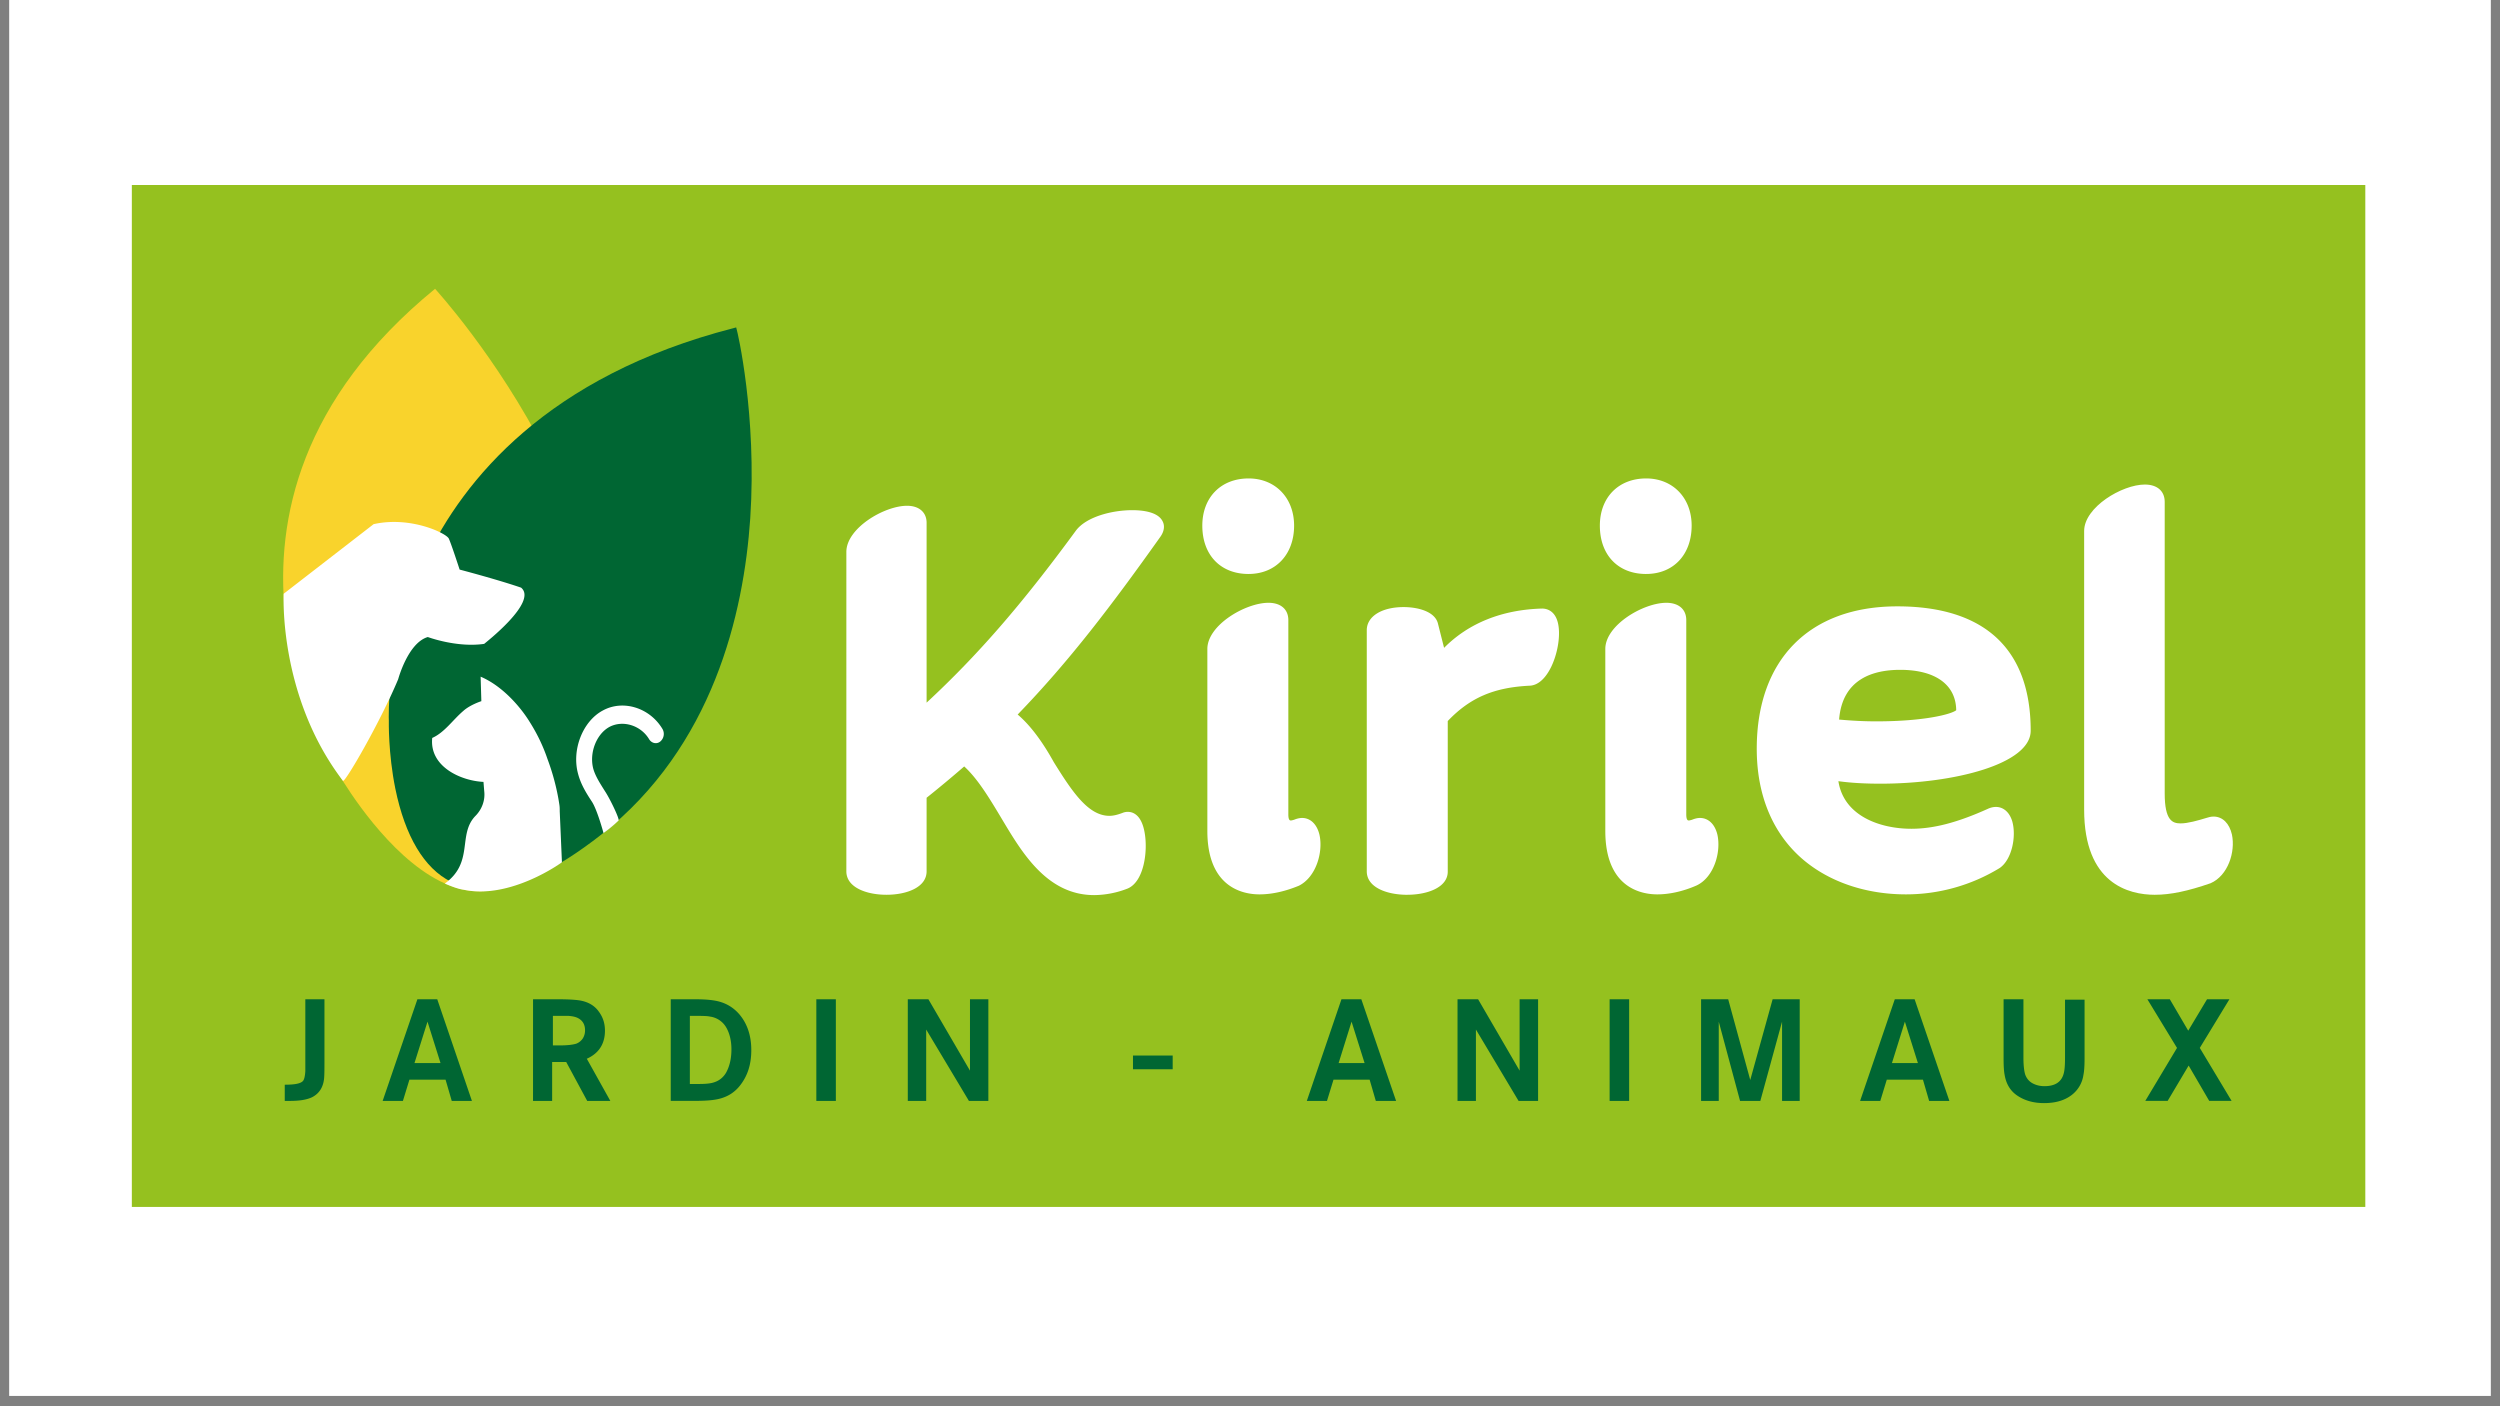 <svg xmlns="http://www.w3.org/2000/svg" width="160" height="90" preserveAspectRatio="xMidYMid meet" version="1.0" viewBox="0 0 120 67.5" zoomAndPan="magnify"><rect x="0" y="0" width="120" height="67.5" fill="#808080" stroke="none"/><defs><clipPath id="93dd0fcef4"><path d="M.441 0H119.56v67.004H.44Zm0 0" clip-rule="nonzero"/></clipPath><clipPath id="a332277f07"><path d="M6.328 8.836h107.207v49.137H6.328Zm0 0" clip-rule="nonzero"/></clipPath></defs><g clip-path="url(#93dd0fcef4)"><path fill="#fff" fill-opacity="1" fill-rule="nonzero" d="M.441 0H119.56v67.004H.44Zm0 0"/></g><g clip-path="url(#a332277f07)"><path fill="#95c11f" fill-opacity="1" fill-rule="nonzero" d="M6.328 8.879h107.207v49.055H6.328Zm0 0"/></g><path fill="#063" fill-opacity="1" fill-rule="nonzero" d="M14.64 47.965h.934v2.906c0 .383 0 .676-.015.867-.036.45-.243.762-.59.934-.262.121-.606.172-1.059.172h-.242v-.778c.469 0 .746-.05.867-.171.07-.07.106-.243.121-.485v-3.445ZM20.035 47.965h.953l1.664 4.879h-.968l-.297-1.02h-1.735l-.312 1.02h-.973Zm1.11 3.062-.625-1.988-.625 1.988ZM25.586 47.965H26.8c.449 0 .797.02 1.023.055.399.066.711.242.918.535.192.258.297.554.297.918 0 .636-.297 1.09-.871 1.347l1.129 2.024h-1.11l-1.007-1.867h-.676v1.867h-.918Zm.937 2.215h.344c.383 0 .645-.035.801-.086a.666.666 0 0 0 .312-.258.727.727 0 0 0 .102-.383c0-.258-.102-.45-.312-.57-.122-.07-.278-.106-.485-.121h-.746v1.418ZM32.176 47.965h1.199c.379 0 .691.02.969.07.453.086.836.293 1.148.656.38.45.57 1.024.57 1.715 0 .676-.171 1.227-.539 1.696-.312.398-.726.62-1.265.691-.223.035-.57.05-1.024.05h-1.039v-4.878Zm.937 4.066h.434c.262 0 .469-.015.625-.05.297-.07.52-.227.676-.485.175-.312.261-.691.261-1.125 0-.414-.086-.762-.242-1.039a1.062 1.062 0 0 0-.781-.535c-.156-.035-.418-.035-.766-.035h-.207ZM39.184 47.965h.937v4.879h-.937ZM43.559 47.965h1.004l1.996 3.426v-3.426h.882v4.879h-.933l-2.051-3.426v3.426h-.883v-4.88ZM54.383 50.664h1.906v.66h-1.906ZM64.39 47.965h.954l1.668 4.879h-.973l-.297-1.02h-1.734l-.313 1.02h-.968Zm1.11 3.062-.625-1.988-.621 1.988ZM69.941 47.965h1.008l1.992 3.426v-3.426h.887v4.879h-.937l-2.047-3.426v3.426h-.883v-4.88ZM77.262 47.965h.937v4.879h-.937ZM81.633 47.965h1.32l1.059 3.875 1.074-3.875h1.3v4.879h-.847v-3.805l-1.043 3.805h-.973L82.5 49.039v3.805h-.848v-4.88ZM90.95 47.965h.952l1.668 4.879h-.972l-.297-1.02h-1.735l-.312 1.02h-.969Zm1.109 3.062-.625-1.988-.621 1.988ZM96.188 47.965h.937v2.805c0 .378.035.656.086.812.07.191.191.328.348.414.156.086.347.14.574.14.52 0 .832-.206.933-.64.036-.14.055-.383.055-.71v-2.802h.938v2.82c0 .364-.02.641-.055.794a1.47 1.47 0 0 1-.57.968c-.348.262-.782.383-1.32.383-.54 0-.973-.14-1.317-.383-.313-.222-.504-.55-.574-.968-.035-.172-.051-.43-.051-.793v-2.84ZM103.074 47.965h1.078l.883 1.508.903-1.508h1.074L105.59 50.3l1.527 2.543h-1.074l-.988-1.696-1.008 1.696h-1.074l1.523-2.543Zm0 0"/><path fill="#fff" fill-opacity="1" fill-rule="nonzero" d="M55.457 25.629c-2.289 3.234-4.406 6.039-7.027 8.703.78.555 1.39 1.469 1.925 2.387 1.043 1.68 2.067 3.234 3.66 2.562.922-.383 1.008 2.7.036 3.098-3.016 1.09-4.406-1.059-5.688-3.203-.644-1.09-1.285-2.145-2.066-2.785a52.281 52.281 0 0 1-2.098 1.746v3.668c0 1.11-3.261 1.11-3.261 0V26.477c0-1.317 3.261-2.7 3.261-1.383v9.289c2.965-2.664 5.239-5.399 7.703-8.738.813-1.106 4.387-1.157 3.555-.016Zm0 0"/><path fill="#fff" fill-opacity="1" fill-rule="nonzero" d="M52.523 42.965c-2.253 0-3.449-2.008-4.421-3.633-.641-1.074-1.18-1.957-1.82-2.543-.575.5-1.18 1.004-1.805 1.504v3.531c0 .778-.973 1.125-1.926 1.125s-1.926-.347-1.926-1.125V26.492c0-1.14 1.82-2.215 2.914-2.215.574 0 .938.313.938.817v8.633c2.464-2.286 4.578-4.723 7.164-8.254.504-.676 1.754-.985 2.707-.985.449 0 1.23.067 1.457.535.086.157.12.434-.121.762-2.309 3.25-4.356 5.95-6.836 8.512.73.621 1.32 1.539 1.734 2.285.902 1.453 1.664 2.578 2.672 2.578.191 0 .398-.055.625-.14a.673.673 0 0 1 .258-.051c.226 0 .644.12.8.968.172.899-.019 2.387-.816 2.715a4.508 4.508 0 0 1-1.598.313Zm-6.261-6.953.191.152c.797.64 1.406 1.645 2.133 2.856 1.129 1.902 2.152 3.359 3.922 3.359.433 0 .918-.09 1.422-.277.383-.157.625-1.211.453-2.059-.07-.383-.211-.504-.227-.504 0 0-.015 0-.035.02-.293.12-.57.171-.851.171-1.403 0-2.34-1.523-3.172-2.855-.453-.797-1.078-1.766-1.856-2.3l-.277-.192.242-.242c2.55-2.594 4.648-5.348 7.008-8.668.07-.086.07-.137.07-.157-.035-.07-.312-.207-.937-.207-.817 0-1.875.258-2.223.743-2.773 3.789-5.031 6.335-7.734 8.793l-.489.449v-10c0-.09 0-.227-.343-.227-.868 0-2.329.918-2.329 1.625v15.332c0 .293.61.535 1.336.535.746 0 1.336-.242 1.336-.535v-3.808l.106-.086a74.096 74.096 0 0 0 2.082-1.746ZM58.008 25.23c0-1.175.746-1.972 1.926-1.972 1.109 0 1.89.812 1.89 1.972 0 1.247-.781 2.024-1.89 2.024-1.18.02-1.926-.777-1.926-2.024Zm4.199 16.973c-.59.277-1.2.418-1.754.418-1.25 0-2.203-.816-2.203-2.754V31.13c0-1.332 3.297-2.7 3.297-1.383v9.328c0 .364.137.586.414.586.09 0 .176-.035.246-.05 1.176-.52 1.176 2.023 0 2.593Zm0 0"/><path fill="#fff" fill-opacity="1" fill-rule="nonzero" d="M60.453 42.93c-.746 0-2.5-.293-2.5-3.043v-8.739c0-1.14 1.824-2.214 2.934-2.214.59 0 .953.312.953.832v9.324c0 .293.086.293.12.293.036 0 .09-.016.157-.035.121-.051.262-.086.383-.086.398 0 .71.297.832.797.191.832-.156 2.043-.988 2.457-.625.257-1.266.414-1.89.414Zm.434-13.426c-.883 0-2.344.918-2.344 1.625v8.738c0 1.61.66 2.457 1.91 2.457.54 0 1.094-.136 1.629-.379.559-.277.816-1.195.68-1.78-.035-.122-.106-.333-.262-.333-.05 0-.105.02-.172.035l-.035.02a.928.928 0 0 1-.332.066c-.344 0-.711-.223-.711-.879v-9.328c0-.086 0-.242-.363-.242Zm-.953-1.953c-1.356 0-2.223-.918-2.223-2.32 0-1.348.887-2.266 2.223-2.266 1.28 0 2.183.933 2.183 2.265 0 1.383-.883 2.32-2.183 2.32Zm0-4c-.989 0-1.633.66-1.633 1.68 0 1.09.61 1.746 1.633 1.746.968 0 1.593-.672 1.593-1.747 0-1.003-.64-1.68-1.593-1.68ZM73.41 32.602c-1.613.086-2.93.5-4.215 1.867v7.355c0 1.106-3.297 1.106-3.297 0V30.25c0-1.059 2.657-1.04 2.848-.242l.414 1.695c1.059-1.316 2.672-2.148 4.86-2.2 1.039-.034.363 3.079-.61 3.099Zm0 0"/><path fill="#fff" fill-opacity="1" fill-rule="nonzero" d="M67.547 42.95c-.969 0-1.942-.348-1.942-1.126V30.25c0-.66.711-1.11 1.77-1.11.676 0 1.508.208 1.648.797l.293 1.16c1.164-1.179 2.778-1.835 4.704-1.886.207 0 .796.086.812 1.14.02 1.004-.535 2.544-1.422 2.563-1.7.086-2.844.57-3.918 1.695v7.23c0 .763-.988 1.11-1.945 1.11Zm-.172-13.24c-.574 0-1.18.192-1.18.52v11.575c0 .297.606.539 1.352.539.746 0 1.355-.242 1.355-.54v-7.456l.086-.086c1.215-1.297 2.496-1.852 4.407-1.953.363-.02.867-1.059.847-1.973 0-.055-.015-.555-.207-.555-1.976.051-3.574.778-4.648 2.094l-.364.465-.554-2.266c-.055-.156-.453-.363-1.094-.363ZM77.09 25.23c0-1.175.746-1.972 1.926-1.972 1.109 0 1.89.812 1.89 1.972 0 1.247-.781 2.024-1.89 2.024-1.18.02-1.926-.777-1.926-2.024Zm4.215 16.973a4.17 4.17 0 0 1-1.754.418c-1.246 0-2.203-.816-2.203-2.754V31.13c0-1.332 3.297-2.7 3.297-1.383v9.328c0 .364.14.586.418.586.085 0 .171-.035.242-.05 1.16-.52 1.16 2.023 0 2.593Zm0 0"/><path fill="#fff" fill-opacity="1" fill-rule="nonzero" d="M79.55 42.93c-.745 0-2.495-.293-2.495-3.043v-8.739c0-1.14 1.82-2.214 2.93-2.214.59 0 .956.312.956.832v9.324c0 .293.086.293.121.293.036 0 .086-.016.157-.035.12-.051.258-.086.379-.086.402 0 .715.297.836.797.187.832-.157 2.043-.993 2.441-.62.273-1.28.43-1.89.43Zm.434-13.426c-.882 0-2.34.918-2.34 1.625v8.738c0 1.61.66 2.457 1.907 2.457.539 0 1.094-.136 1.633-.379.554-.277.816-1.195.675-1.78-.035-.122-.105-.333-.261-.333-.051 0-.102.02-.172.035l-.035.02a.906.906 0 0 1-.329.066c-.347 0-.71-.223-.71-.879v-9.328c-.02-.086-.02-.242-.368-.242Zm-.968-1.953c-1.356 0-2.223-.918-2.223-2.32 0-1.348.887-2.266 2.223-2.266 1.28 0 2.183.933 2.183 2.265 0 1.383-.867 2.32-2.183 2.32Zm0-4c-.989 0-1.633.66-1.633 1.68 0 1.09.61 1.746 1.633 1.746.968 0 1.613-.672 1.613-1.747-.02-1.003-.66-1.68-1.613-1.68ZM90.254 37.309a15.22 15.22 0 0 1-2.34-.176c.05 1.972 1.875 2.926 3.816 2.926 1.18 0 2.395-.364 3.817-1.004 1.023-.45 1.023 1.836.242 2.336a8.006 8.006 0 0 1-4.32 1.23c-3.434 0-6.867-1.973-6.867-6.715 0-3.98 2.203-6.539 6.453-6.539 4.074 0 6.105 2.004 6.105 5.672.016 1.336-3.383 2.27-6.906 2.27Zm-.188-2.391c2.325 0 4.13-.363 4.13-.777 0-1.368-1.044-2.286-2.985-2.286-1.79 0-3.211.817-3.246 2.961.73.07 1.422.102 2.101.102Zm0 0"/><path fill="#fff" fill-opacity="1" fill-rule="nonzero" d="M91.488 42.93c-1.91 0-3.644-.586-4.91-1.645-1.476-1.242-2.254-3.094-2.254-5.344 0-4.273 2.516-6.836 6.746-6.836 4.2 0 6.403 2.06 6.403 5.97 0 1.593-3.66 2.542-7.22 2.542-.675 0-1.366-.031-2.01-.12.26 1.679 2.01 2.284 3.503 2.284 1.059 0 2.203-.293 3.695-.968.52-.223.973.035 1.145.605.21.727-.016 1.852-.606 2.25a8.626 8.626 0 0 1-4.492 1.262Zm-.418-13.254c-3.902 0-6.156 2.285-6.156 6.246 0 4.742 3.54 6.422 6.574 6.422 1.492 0 2.95-.418 4.164-1.18.328-.207.52-1.035.364-1.59-.036-.105-.106-.277-.207-.277-.036 0-.09.02-.141.035-1.578.711-2.793 1.02-3.938 1.02-2.011 0-4.058-.985-4.113-3.2l-.015-.347.347.054c.711.102 1.528.153 2.305.153 3.8 0 6.629-1.035 6.629-1.953 0-3.582-1.945-5.383-5.813-5.383Zm-1.004 5.539c-.765 0-1.457-.035-2.136-.106l-.258-.035v-.258c.035-2.058 1.316-3.234 3.539-3.234 2.027 0 3.277.984 3.277 2.578 0 1-3.675 1.055-4.422 1.055Zm-1.789-.676c.555.05 1.145.086 1.79.086 2.304 0 3.605-.344 3.831-.535-.015-1.23-1.007-1.938-2.687-1.938-1.27 0-2.777.414-2.934 2.387ZM105.973 42.137c-.868.308-1.735.535-2.532.535-1.738 0-3.105-.969-3.105-3.79V25.489c0-1.332 3.258-2.73 3.258-1.383v13.997c0 1.195.312 1.73 1.058 1.73.332 0 .782-.102 1.32-.273 1.18-.47 1.196 2.039 0 2.578Zm0 0"/><path fill="#fff" fill-opacity="1" fill-rule="nonzero" d="M103.441 42.95c-1.27 0-3.402-.54-3.402-4.087V25.488c0-1.14 1.82-2.23 2.914-2.23.59 0 .953.312.953.832v13.996c0 1.316.383 1.437.766 1.437.348 0 .832-.14 1.23-.261.106-.035.227-.067.348-.067.434 0 .762.328.883.864.176.832-.188 1.972-1.024 2.336-1.09.378-1.925.554-2.668.554Zm-.488-19.102c-.883 0-2.324.914-2.324 1.64v13.395c0 2.316.937 3.496 2.812 3.496.676 0 1.457-.156 2.446-.52.57-.261.781-1.144.656-1.68-.031-.136-.102-.398-.293-.398-.05 0-.105.02-.156.035-.66.207-1.094.293-1.422.293-1.356 0-1.356-1.468-1.356-2.023V24.09c-.015-.106-.015-.242-.363-.242Zm0 0"/><path fill="#f9d32c" fill-opacity="1" fill-rule="nonzero" d="M20.883 13.863s11.883 12.942 7.027 24.172c-4.86 11.246-11.726-1.004-11.726-1.004s-8.258-12.578 4.699-23.168"/><path fill="#063" fill-opacity="1" fill-rule="nonzero" d="m35.367 15.836-.031-.121-.125.035c-8.95 2.3-12.973 7.3-14.777 11.09-1.946 4.117-1.77 7.715-1.77 7.75 0 .02-.035 1.558.313 3.27.468 2.285 1.386 3.824 2.671 4.464.47.242.989.348 1.559.348 1.547 0 3.453-.883 5.656-2.613 5.36-4.223 6.836-10.59 7.149-15.176.328-4.98-.625-9.012-.645-9.047Zm0 0"/><path fill="#fff" fill-opacity="1" fill-rule="nonzero" d="M25.012 28.207c-1.16-.398-2.95-.867-2.95-.867s-.398-1.227-.519-1.488c-.121-.258-1.84-1.09-3.61-.692l-4.316 3.34s-.262 4.914 2.844 8.98c.086.122 1.785-2.804 2.652-4.878 0 0 .469-1.747 1.422-2.024 0 0 1.39.52 2.707.328-.015 0 2.602-2.008 1.77-2.699M23.242 37.965l-.035-.434c-1.074-.05-2.602-.726-2.46-2.11.589-.26.987-.866 1.491-1.296.328-.297.867-.469.867-.469l-.035-1.176c1.059.45 1.926 1.47 2.36 2.18.383.606.66 1.211.847 1.766.383 1.02.524 1.867.575 2.215.015.101.015.191.015.293l.106 2.457s-2.465 1.8-4.72 1.316c-.327-.035-.901-.297-.901-.297 1.406-1.02.609-2.336 1.457-3.234.332-.328.488-.778.433-1.211M28.969 39.988s-.297-1.105-.555-1.504c-.262-.398-.523-.812-.66-1.316-.328-1.156.207-2.543 1.18-3.063.972-.535 2.253-.136 2.863.883a.475.475 0 0 1-.106.606c-.171.14-.418.086-.539-.121-.398-.657-1.246-.918-1.89-.586-.64.343-.989 1.261-.782 2.023.106.363.332.707.56 1.07.241.364.69 1.301.655 1.403a6.72 6.72 0 0 1-.726.605"/></svg>